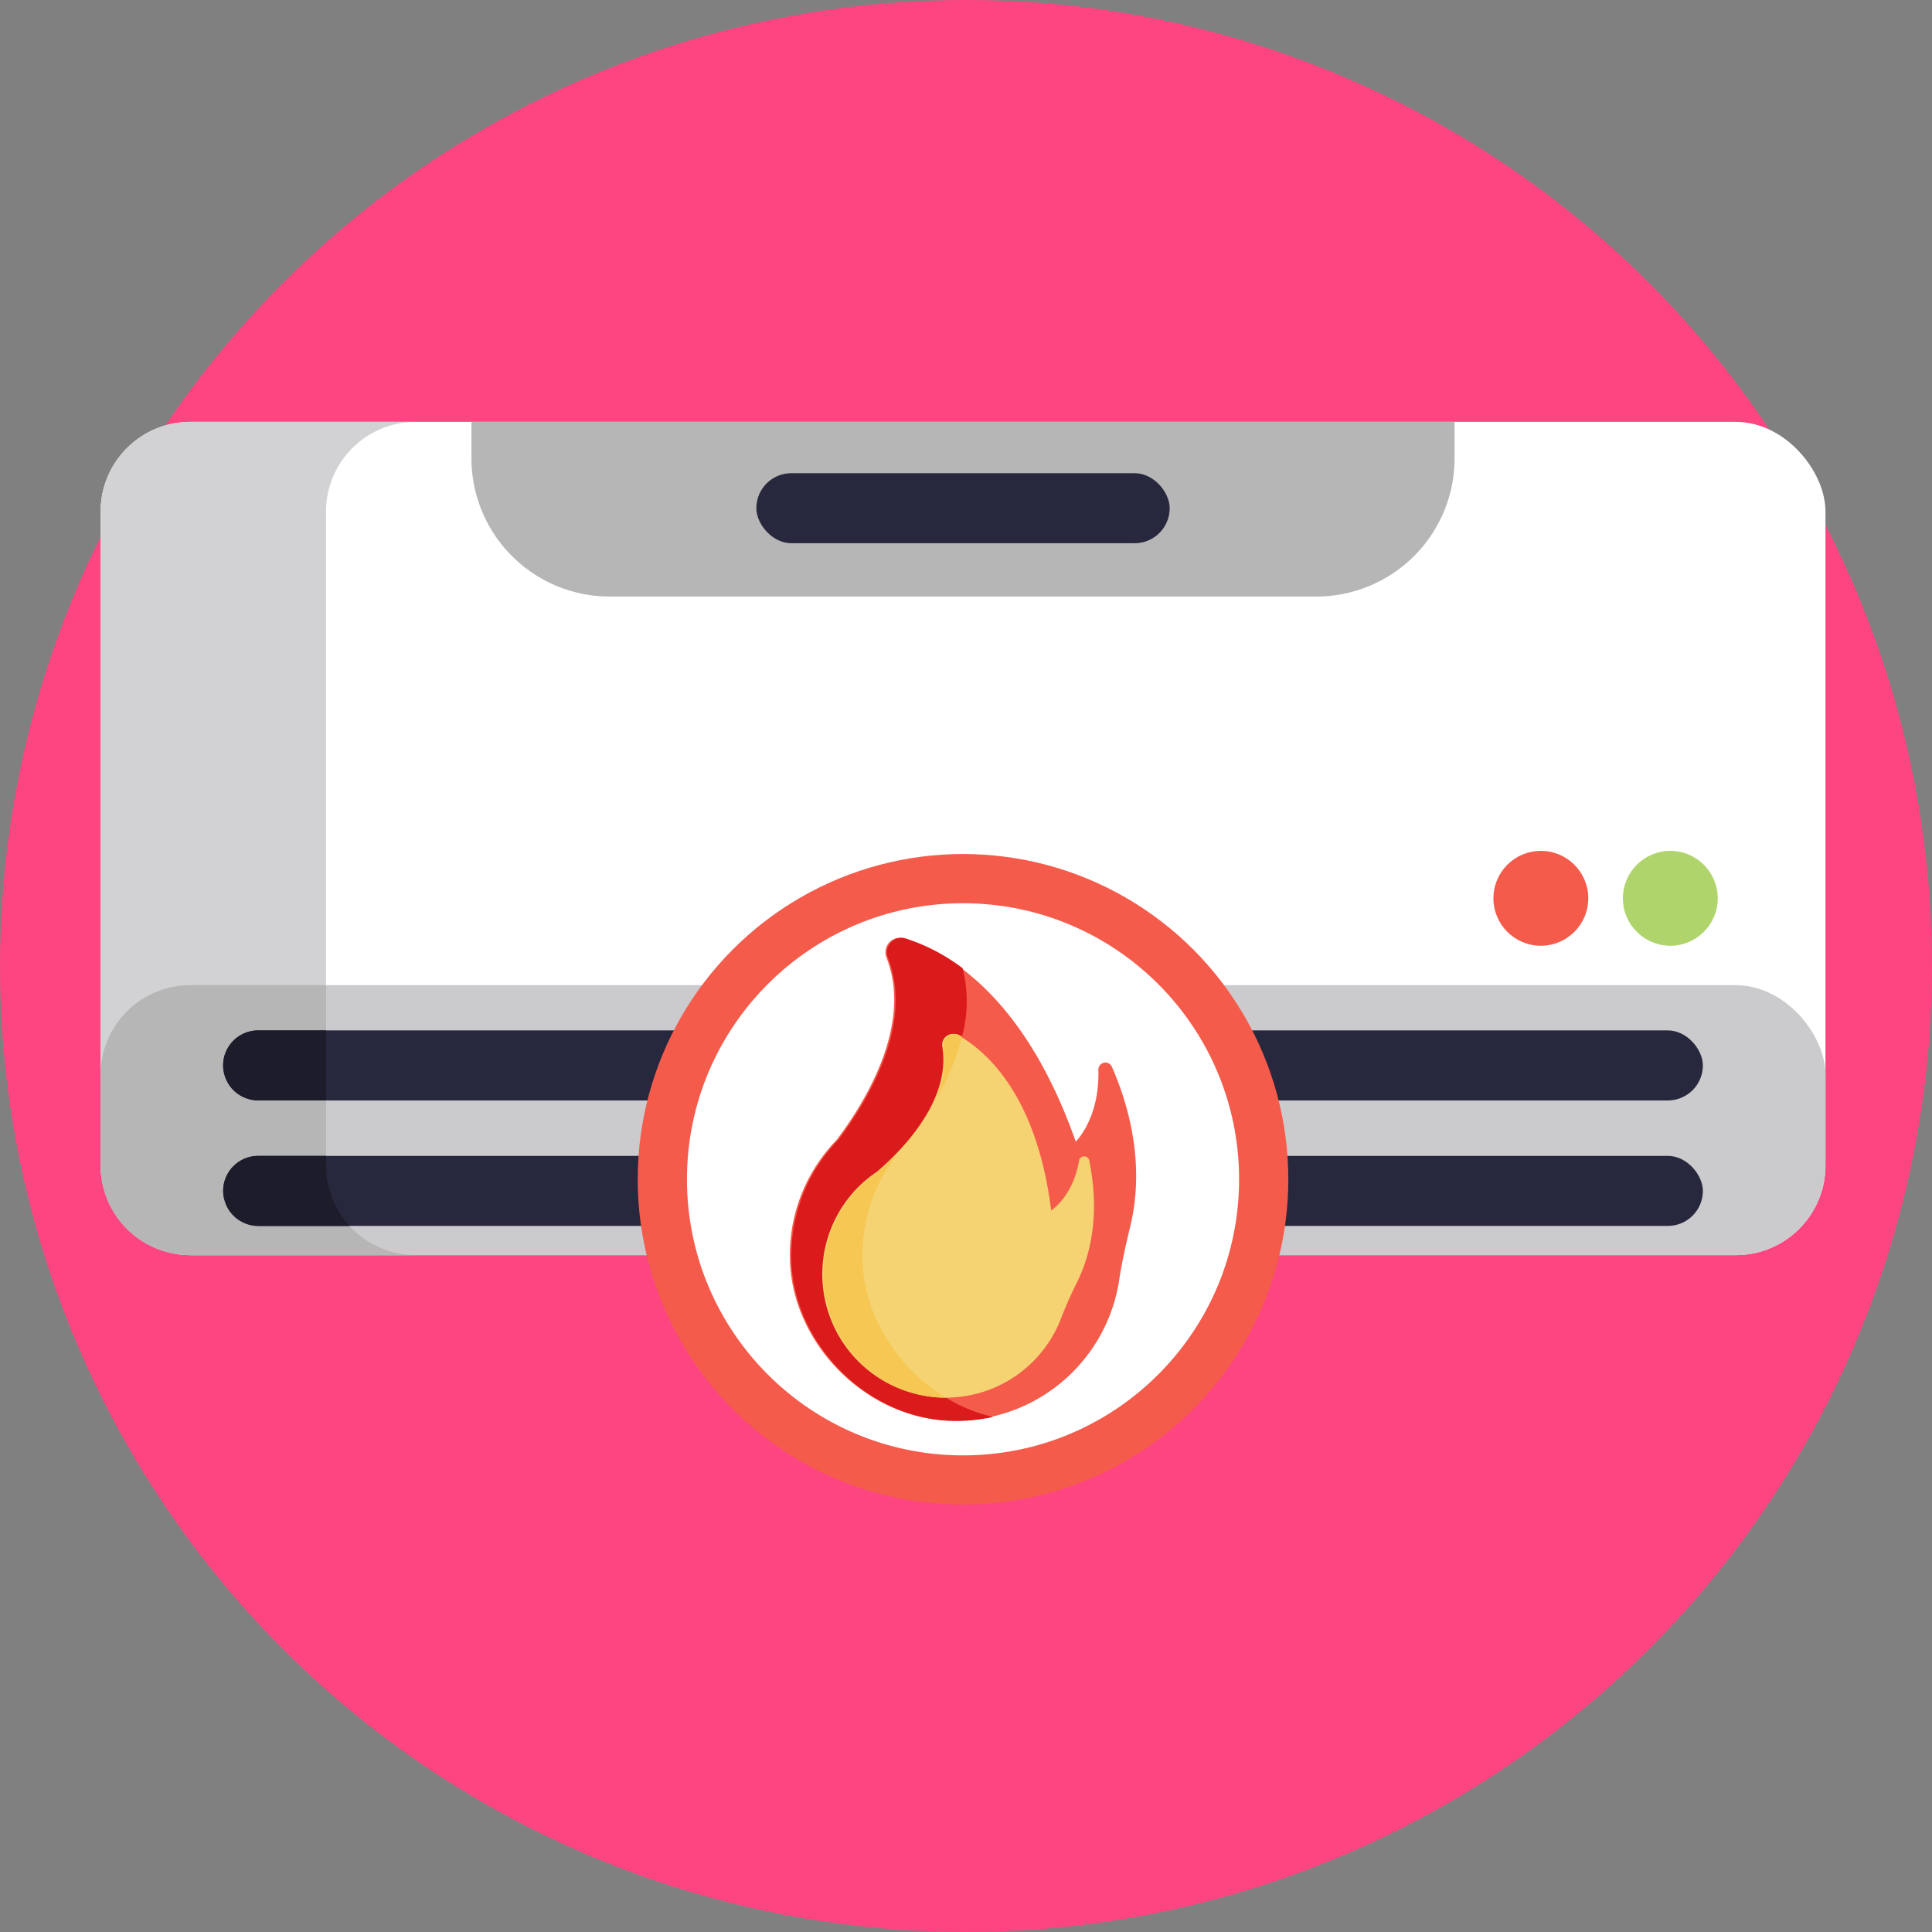 <svg xmlns="http://www.w3.org/2000/svg" viewBox="0 0 512 512"><rect x="0" y="0" width="512" height="512" fill="#808080" stroke="none"/><defs><style>.cls-1{fill:#fc4581;}.cls-2{fill:#fff;}.cls-3{fill:#cbcacc;}.cls-4{fill:#d2d1d3;}.cls-5{fill:#b6b6b7;}.cls-6{fill:#27273d;}.cls-7{fill:#1c1c2b;}.cls-8{fill:#b0d46c;}.cls-9{fill:#f55b4b;}.cls-10{fill:#db1b1b;}.cls-11{fill:#f6d372;}.cls-12{fill:#f6c752;}</style></defs><g id="BULINE"><circle class="cls-1" cx="256" cy="256" r="256"/></g><g id="Icons"><rect class="cls-2" x="26.66" y="111.8" width="457.11" height="220.82" rx="23.77"/><rect class="cls-3" x="26.66" y="261.08" width="457.11" height="71.54" rx="23.77"/><path class="cls-4" d="M110.18,332.62H50.43a23.76,23.76,0,0,1-23.77-23.77V135.57A23.76,23.76,0,0,1,50.43,111.8h59.75A23.77,23.77,0,0,0,86.4,135.57V308.85a23.77,23.77,0,0,0,23.78,23.77Z"/><path class="cls-5" d="M110.18,332.62H50.43a23.76,23.76,0,0,1-23.77-23.77v-24a23.76,23.76,0,0,1,23.77-23.77h36v47.77a23.77,23.77,0,0,0,23.78,23.77Z"/><rect class="cls-6" x="59.14" y="273.07" width="392.14" height="18.56" rx="9.28"/><rect class="cls-6" x="59.14" y="306.32" width="392.14" height="18.56" rx="9.28"/><path class="cls-7" d="M86.4,273.07v18.56h-18a9.28,9.28,0,1,1,0-18.56Z"/><path class="cls-7" d="M92.63,324.89H68.42a9.28,9.28,0,1,1,0-18.56h18v2.52A23.68,23.68,0,0,0,92.63,324.89Z"/><circle class="cls-8" cx="442.65" cy="238.06" r="12.57"/><circle class="cls-9" cx="408.34" cy="238.06" r="12.57"/><path class="cls-5" d="M124.94,111.8H385.48a0,0,0,0,1,0,0v9.65a36.64,36.64,0,0,1-36.64,36.64H161.58a36.64,36.64,0,0,1-36.64-36.64V111.8A0,0,0,0,1,124.94,111.8Z"/><rect class="cls-6" x="200.44" y="125.4" width="109.54" height="18.56" rx="9.28"/><circle class="cls-9" cx="255.21" cy="312.53" r="86.21"/><circle class="cls-2" cx="255.21" cy="312.53" r="73.16"/><path class="cls-9" d="M291.08,283.53c.37,12.94-6,19-6,19-13.57-38.56-34-50.28-45.42-53.84a3.85,3.85,0,0,0-4.75,5.05c7.08,17.9-5.81,38.59-13.22,48.38a45.41,45.41,0,0,0-4.66,5.68l0,0h0a43.76,43.76,0,0,0-7.68,26.42c.77,21.79,19.73,41.1,41.51,42.23a43.9,43.9,0,0,0,45.74-37.25c.71-4.76,1.79-9.46,2.92-14.15,4.09-16.88-.61-32.66-4.87-42.37A1.87,1.87,0,0,0,291.08,283.53Z"/><path class="cls-10" d="M263.15,375.5a43.86,43.86,0,0,1-11.91,1c-21.79-1.13-40.75-20.44-41.52-42.24,0-.52,0-1,0-1.55a43.71,43.71,0,0,1,7.71-24.86l0,0a43.72,43.72,0,0,1,4.66-5.68c7.41-9.79,20.3-30.47,13.21-48.38A3.85,3.85,0,0,1,240,248.7a50.68,50.68,0,0,1,15.1,7.88,35.56,35.56,0,0,1-.16,18.15,68.3,68.3,0,0,1-7.39,17.49,101.41,101.41,0,0,1-6.62,9.91,41.06,41.06,0,0,0-3.07,3.53c-.56.7-1.09,1.41-1.6,2.15a0,0,0,0,1,0,0,43.71,43.71,0,0,0-7.71,24.86c0,.51,0,1,0,1.55.53,14.88,9.53,28.59,22.11,36.17A43.13,43.13,0,0,0,263.15,375.5Z"/><path class="cls-11" d="M285.93,307.86c-1.78,9.49-7.36,12.91-7.36,12.91-3.8-30.25-16.86-42-24.6-46.41a2.88,2.88,0,0,0-4.25,3c2.32,14.15-10.34,27.18-17.28,33.14a33.36,33.36,0,0,0-4.29,3.4l0,0h0a32.72,32.72,0,1,0,53,35.58c1.26-3.28,2.69-6.5,4.26-9.65,5.82-11.76,4.89-24.16,3.3-32A1.39,1.39,0,0,0,285.93,307.86Z"/><path class="cls-12" d="M250.72,370.42a33.23,33.23,0,0,1-7.15-.85,32.72,32.72,0,0,1-15.07-55.69h0a32.69,32.69,0,0,1,4.29-3.4c1.5-1.29,3.28-2.91,5.09-4.8-.56.7-1.09,1.41-1.6,2.15a0,0,0,0,1,0,0,43.71,43.71,0,0,0-7.71,24.86c0,.51,0,1,0,1.55C229.14,349.13,238.14,362.84,250.72,370.42Z"/><path class="cls-12" d="M247.59,292.22a25.32,25.32,0,0,0,2.5-14.91,2.88,2.88,0,0,1,4.25-2.95l.64.37A68.3,68.3,0,0,1,247.59,292.22Z"/></g></svg>